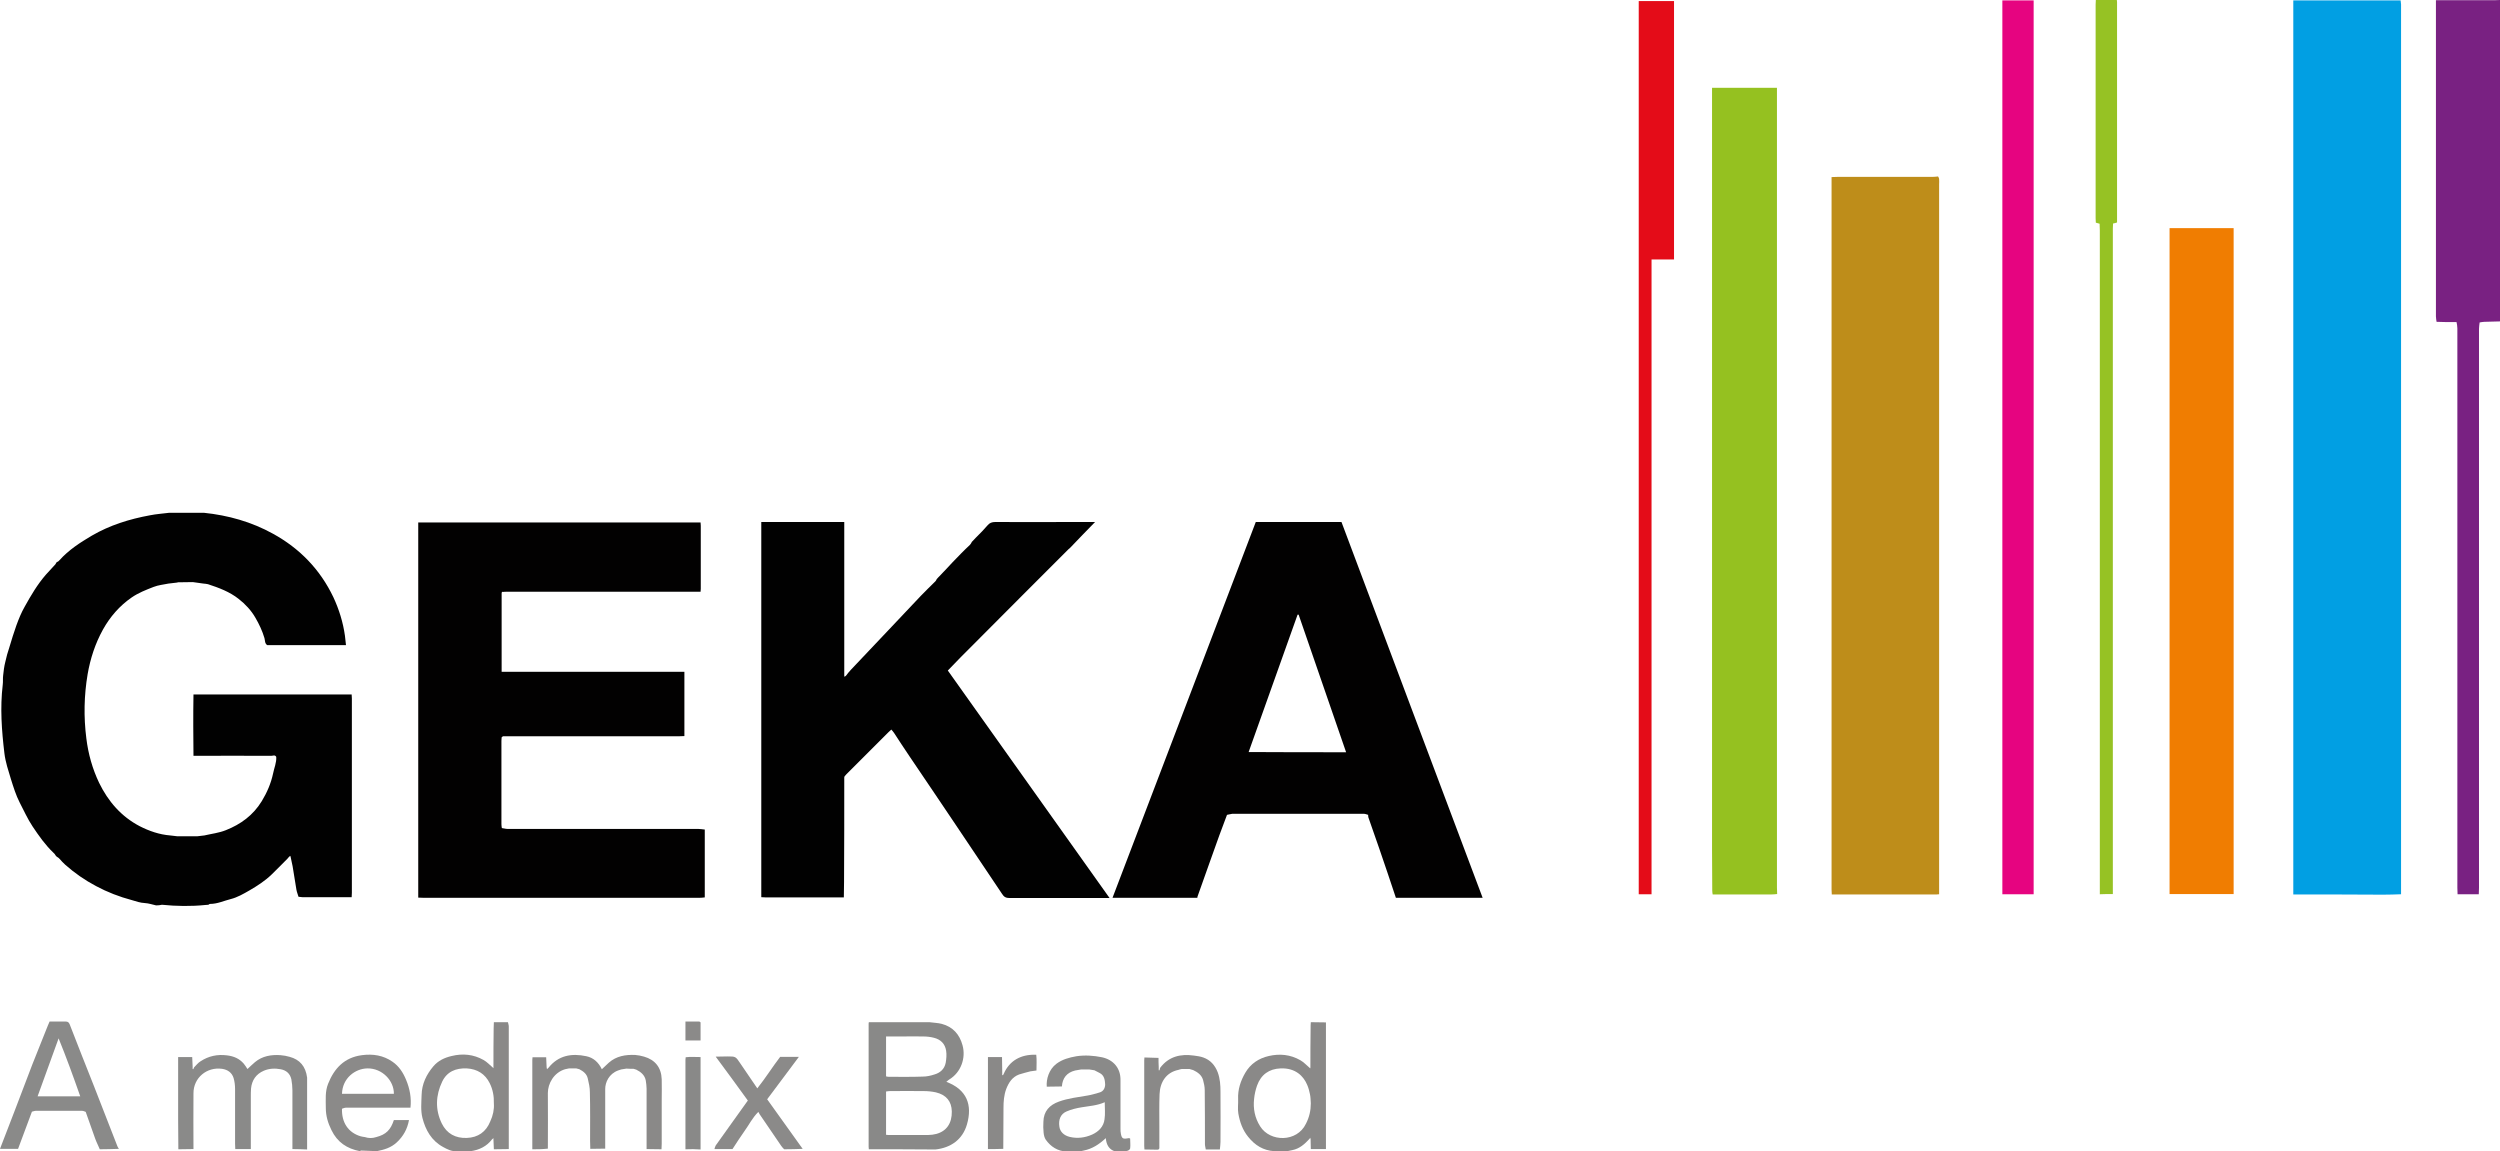 <?xml version="1.0" encoding="UTF-8"?> <svg xmlns="http://www.w3.org/2000/svg" xmlns:xlink="http://www.w3.org/1999/xlink" version="1.1" id="Ebene_1" x="0px" y="0px" viewBox="0 0 1190.1 548.1" style="enable-background:new 0 0 1190.1 548.1;" xml:space="preserve"> <style type="text/css"> .st0{fill:#8A8A89;} .st1{fill:#8A8988;} .st2{fill:#8B8A89;} .st3{fill:#898988;} .st4{fill:#010101;} .st5{fill:#020101;} .st6{fill:#792182;} .st7{fill:#019FE3;} .st8{fill:#BE8D1A;} .st9{fill:#95C120;} .st10{fill:#F07D01;} .st11{fill:#E60480;} .st12{fill:#E40C18;} .st13{fill:#96C224;} </style> <g> <path class="st0" d="M139.2,547c0-9.3,0-18.7,0-28c0-1.7-0.2-3.5-0.5-5.2c-0.6-2.7-2.4-4.3-5.1-4.8c-2.7-0.5-5.4-0.4-8,0.7 c-3.7,1.6-5.7,4.5-6.1,8.5c-0.1,1.3-0.1,2.6-0.1,3.8c0,7.4,0,14.9,0,22.3c0,0.9,0,1.7,0,2.7c-2.5,0-4.8,0-7.4,0 c0-0.8-0.1-1.7-0.1-2.5c0-8.7,0-17.4,0-26.1c0-1.7-0.2-3.5-0.7-5.2c-0.8-2.6-2.8-4-5.5-4.4c-7.3-1-13.6,4.3-13.6,11.6 c-0.1,8.9,0,17.7,0,26.6c-2.4,0-4.8,0.1-7.2,0.1c0-4.8-0.1-9.6-0.1-14.3c0-8.9,0-17.8,0-26.8c0-0.9,0-1.7,0-2.8c2.3,0,4.4,0,6.7,0 c0.1,1.6,0.1,3,0.2,4.5c0,0.4,0,0.8,0,1.2c0.1,0,0.2,0,0.3,0.1c0.1-0.3,0.3-0.6,0.4-0.9c1-1,1.9-2.2,3.1-2.9 c3.8-2.5,8-3.4,12.6-2.8c3.2,0.4,5.8,1.5,7.9,3.9c0.7,0.8,1.2,1.7,1.8,2.6c1.2-1.1,2.4-2.3,3.6-3.3c3.5-2.9,7.7-3.6,12.1-3.3 c1.5,0.1,3,0.4,4.4,0.8c4.8,1.3,7.6,4.5,8.3,9.9c0,0.2,0,0.3,0,0.5c0,11.2,0,22.5,0,33.7C143.9,547.1,141.6,547,139.2,547z"></path> <path class="st1" d="M253.4,547.1c0-14.2,0-28.3,0-42.5c0-0.4,0.1-0.8,0.1-1.3c2.2,0,4.3,0,6.5,0c0.1,1.6,0.1,3.1,0.2,4.5 c0,0.4,0.1,0.8,0.2,1.2c0.2-0.2,0.4-0.5,0.7-0.7c4.7-5.9,11-7,18-5.5c3.4,0.7,5.8,2.9,7.4,6.2c1.2-1.1,2.2-2.1,3.3-3.1 c3.6-3.2,8-3.9,12.6-3.7c1.4,0.1,2.8,0.4,4.2,0.8c5.2,1.5,8.2,5.1,8.4,10.8c0.1,3.4,0,6.7,0,10.1c0,6.9,0,13.7,0,20.6 c0,0.9-0.1,1.7-0.1,2.6c-2.4,0-4.7-0.1-7.1-0.1c0-9.6,0-19.1,0-28.7c0-1.3-0.2-2.7-0.4-4c-0.5-2.5-2.3-4-4.5-5.1 c-0.4-0.1-0.9-0.3-1.3-0.4c-1.1,0-2.2,0-3.4-0.1c-0.8,0.1-1.6,0.3-2.5,0.4c-0.5,0.2-1,0.3-1.5,0.5c-4.3,1.6-6.1,5.6-6.1,8.8 c0,8.4,0,16.9,0,25.3c0,1,0,2.1,0,3.1c-2.4,0-4.7,0.1-7.1,0.1c0-1.3-0.1-2.5-0.1-3.8c0-7.7,0.1-15.5-0.1-23.2c0-2.2-0.5-4.4-1-6.5 c-0.5-2.2-2.1-3.4-4-4.4c-0.5-0.1-1-0.3-1.5-0.4c-1.1,0-2.2,0-3.4,0c-0.6,0.1-1.3,0.3-1.9,0.4c-5.4,1.6-8.2,6.9-8.2,11.3 c0.1,8.8,0,17.7,0,26.5C258.1,547.1,255.8,547.1,253.4,547.1z"></path> <path class="st0" d="M47.5,547.1c-0.7-1.7-1.6-3.4-2.2-5.1c-1.5-4.2-3-8.4-4.5-12.7c-0.6-0.2-1.1-0.5-1.7-0.5c-7.4,0-14.8,0-22.1,0 c-0.6,0-1.2,0.3-1.8,0.4c-2.2,5.9-4.4,11.8-6.6,17.7c-2.9,0-5.7,0-8.6,0c2.3-6,4.6-12,6.9-17.9c2.9-7.4,5.6-14.9,8.5-22.3 c2.2-5.6,4.5-11.2,6.7-16.8c0.5-1.2,0.9-2.3,1.5-3.6c2.6,0,5.1,0,7.7,0c1,0,1.5,0.4,1.9,1.4c3.7,9.7,7.6,19.3,11.4,29 c3.8,9.7,7.5,19.3,11.3,29c0.2,0.4,0.4,0.8,0.7,1.2C53.5,547,50.5,547.1,47.5,547.1z M27.9,494.3c-3.3,9.1-6.6,18.2-10,27.6 c6.9,0,13.4,0,20.3,0C34.9,512.5,31.6,503.4,27.9,494.3z"></path> <path class="st1" d="M224.1,548c-2.2,0-4.5,0-6.7,0c-2.4,0.2-4.5-0.9-6.5-2c-5.5-3-8.3-8-9.8-13.8c-0.9-3.6-0.5-7.2-0.4-10.9 c0.1-5.3,2.3-9.8,5.6-13.7c2.3-2.7,5.3-4.1,8.7-4.9c5.3-1.3,10.4-0.8,15.2,1.9c1.6,0.9,3,2.4,4.4,3.6c0.1,0.1,0.2,0.2,0.3,0.3 c0-0.1,0-0.3,0-0.4c0-6.2,0-12.5,0.1-18.7c0-0.9,0.1-1.9,0.1-2.8c2.2,0,4.5,0,6.7,0c0.1,0.7,0.4,1.3,0.4,2c0,19.5,0,38.9,0,58.4 c-2.4,0-4.8,0.1-7.1,0.1c-0.1-1.6-0.1-3.1-0.2-4.7c0-0.2,0-0.4,0-0.6c-0.2,0.2-0.5,0.4-0.7,0.6C231.7,545.7,228.2,547.4,224.1,548z M235.1,525.3c0.1-3.5-0.5-6.7-2-9.7c-2.2-4.4-5.9-6.7-10.9-7c-5.2-0.2-9.4,1.5-11.7,6.3c-3.1,6.5-3.4,13.3-0.2,19.9 c2.4,4.9,6.6,7.1,11.9,6.9c5.4-0.2,9.2-2.9,11.2-7.9C234.7,531,235.3,528.1,235.1,525.3z"></path> <path class="st2" d="M179.4,548c-2.5-0.1-5-0.2-7.5-0.3c-0.2,0-0.4,0.2-0.6,0.3c-6.1-1.2-10.7-4.2-13.5-10 c-1.7-3.4-2.7-6.8-2.7-10.6c0-3.9-0.4-7.8,1.1-11.5c2.9-7.3,7.7-12.5,16.1-13.6c5.3-0.7,10.2,0.1,14.5,3.1c3.1,2.1,5.1,5.2,6.5,8.6 c1.8,4.3,2.6,8.7,2.1,13.3c-10.2,0-20.4,0-30.7,0c-0.6,0-1.3,0.3-1.9,0.5c-0.2,6.5,2.9,11.3,8.8,13.1c0.7,0.2,1.4,0.3,2.1,0.4 c1.8,0.6,3.6,0.6,5.4,0c4.7-1.2,6.9-3.5,8.4-8.1c2.3,0,4.7,0,7.2,0c-0.8,4.3-2.7,7.7-5.8,10.6C186.1,546.4,182.9,547.3,179.4,548z M187.5,520.7c0.1-6.2-5.5-12.2-12.6-12.1c-5.8,0.1-11.9,4.6-12.1,12.1C171,520.7,179.2,520.7,187.5,520.7z"></path> <path class="st2" d="M373.3,547.1c-0.5-0.5-1-1-1.4-1.6c-3.4-5-6.8-10-10.3-15.1c-0.2-0.3-0.3-0.6-0.6-1.1c-2.9,2.9-4.4,6.1-6.5,9 c-2,2.8-3.9,5.8-5.8,8.7c-2.9,0-5.7,0-8.6,0c0.2-0.6,0.3-1.2,0.6-1.7c3-4.2,6-8.4,9-12.6c2.1-2.9,4.1-5.8,6.3-8.8 c-4.9-6.8-9.9-13.6-15.3-20.9c2.2,0,3.9-0.1,5.6-0.1c3.9,0,3.9,0,6.1,3.3c2.6,3.9,5.3,7.7,8.1,11.9c4-5,7.2-10.2,10.9-15 c2.8,0,5.7,0,8.9,0c-5.2,6.9-10.1,13.6-15.1,20.2c5.7,8,11.3,15.8,16.9,23.6C379.4,547,376.4,547.1,373.3,547.1z"></path> <path class="st3" d="M326.3,547.1c0-14.2,0-28.4,0-42.6c0-0.3,0.1-0.6,0.1-1.2c2.2-0.3,4.5-0.1,7.1-0.1c0,14.8,0,29.4,0,44 C331.1,547,328.7,547,326.3,547.1z"></path> <path class="st2" d="M333.5,486.7c0,2.9,0,5.7,0,8.6c-2.4,0-4.8,0-7.2,0c0-2.9,0-5.8,0-9c2.4,0,4.5,0,6.6,0 C333.1,486.4,333.3,486.5,333.5,486.7z"></path> <path class="st3" d="M413.6,547.1c0-0.4-0.1-0.8-0.1-1.2c0-19.4,0-38.9,0-58.3c0-0.3,0-0.6,0.1-1c4.8,0,9.7,0,14.5,0 c4.8,0,9.5,0,14.3,0c2,0.3,4,0.3,5.9,0.8c5.3,1.4,8.5,5,9.9,10.2c1.7,6.1-0.8,12.9-6.2,16.2c-0.5,0.3-0.9,0.7-1.5,1.2 c9.8,3.7,12.5,11,9.8,20.3c-2.1,7.2-7.7,11.1-15,11.9C434.8,547.1,424.2,547.1,413.6,547.1z M421.8,540.2c0.6,0.1,1,0.1,1.4,0.1 c6.2,0,12.5,0,18.7,0c1.3,0,2.6-0.2,3.8-0.5c4.9-1.3,7.5-5.1,7.4-10.7c-0.1-4.8-2.6-7.9-7.6-9.1c-1.9-0.4-3.8-0.6-5.7-0.6 c-5.4-0.1-10.7,0-16.1,0c-0.6,0-1.2,0.1-1.9,0.2C421.8,526.4,421.8,533.2,421.8,540.2z M421.8,493.4c0,6.5,0,12.7,0,19 c0.5,0.1,0.9,0.2,1.3,0.2c5.4,0,10.7,0.1,16.1-0.1c1.9,0,3.8-0.4,5.6-1c2.8-0.8,4.8-2.6,5.4-5.6c0.3-1.8,0.5-3.8,0.2-5.7 c-0.5-3.3-2.6-5.4-5.9-6.2c-1.6-0.4-3.3-0.6-5-0.6c-3.4-0.1-6.7,0-10.1,0C427,493.4,424.5,493.4,421.8,493.4z"></path> <path class="st1" d="M612.8,548c-2.1,0-4.2,0-6.2,0c-5.2-0.3-9.2-2.8-12.4-6.8c-2.7-3.3-4-7.1-4.7-11.1c-0.4-2.2,0-4.6-0.1-6.9 c-0.2-4.6,1.2-8.7,3.4-12.5c2.5-4.3,6.4-6.9,11.2-8c5.2-1.2,10.3-0.7,15,2c1.6,0.9,3,2.4,4.4,3.6c0.1,0.1,0.2,0.2,0.3,0.3 c0-0.1,0.1-0.2,0.1-0.4c0-6.2,0-12.3,0.1-18.5c0-1,0-2.1,0.1-3.1c2.4,0,4.8,0.1,7.2,0.1c0,20.1,0,40.2,0,60.3c-2.4,0-4.8,0-7.2,0 c0-1.6-0.1-3.2-0.1-4.7c-0.1-0.2-0.1-0.4-0.2-0.7c-0.1,0.2-0.2,0.3-0.3,0.5c-2.3,2.5-4.7,4.7-8.2,5.4 C614.3,547.7,613.5,547.9,612.8,548z M624,525.2c-0.1-1.4-0.1-2.9-0.4-4.3c-0.3-1.5-0.7-3-1.3-4.4c-1.7-4.1-5.5-8.2-12.7-7.9 c-5.4,0.2-9.3,2.9-11.2,8.2c-0.7,2-1.2,4.2-1.4,6.3c-0.5,4.6,0.3,9,2.9,13.1c4.7,7.5,17.5,7.7,21.8-1.3 C623.3,531.8,624,528.6,624,525.2z"></path> <path class="st0" d="M535.1,548.1c-1.4,0-2.9,0-4.3,0c-2.8-0.9-4.1-3-4.4-6.3c-3.2,3-6.5,5.1-10.5,5.9c-0.5,0.1-1,0.2-1.5,0.4 c-0.1,0-0.3,0-0.4,0.1c-2.1,0-4.2,0-6.2,0c-4.3-0.2-7.6-2.3-10-5.7c-0.6-0.9-0.9-2.2-1-3.3c-0.2-1.7-0.2-3.5-0.1-5.2 c0.1-5,2.9-8,7.4-9.6c4.4-1.6,9.1-2.1,13.7-2.9c1.9-0.3,3.7-0.9,5.5-1.4c2-0.5,2.8-2.2,2.8-3.9c-0.1-2-0.4-4.3-2.6-5.4 c-0.8-0.4-1.7-0.9-2.5-1.3c-0.8-0.1-1.7-0.3-2.5-0.4c-1.3,0-2.6,0-3.8,0c-1,0.2-1.9,0.3-2.9,0.5c-4,1-6,3.6-6.3,7.6 c-2.4,0-4.8,0.1-7.2,0.1c-0.3-3.5,1-8.2,4.6-10.9c2.8-2.1,6.1-3,9.6-3.6c4.1-0.6,8.1-0.3,12.1,0.5c5.5,1.2,8.9,5.3,8.8,10.9 c0,7.7,0,15.3,0,23c0,0.9,0,1.8,0.2,2.6c0.4,2.1,1,2.5,3.1,2.1c0.2,0,0.5-0.1,0.7-0.1c0.1,0,0.2,0,0.6,0.2c0,1.5,0.2,3.1,0,4.7 C537.6,547.8,536.3,548,535.1,548.1z M525.9,524.7c-3.6,1.6-7.3,1.8-10.9,2.4c-2.5,0.4-5,1-7.3,2c-2.8,1.2-3.9,3.9-3.4,7.2 c0.3,2.4,2.1,4.2,4.9,4.9c3.7,0.9,7.3,0.4,10.7-1.1c3.1-1.4,5.5-3.8,5.9-7.3C526.2,530.2,525.9,527.6,525.9,524.7z"></path> <path class="st1" d="M552.3,508.3c4.1-5.4,9.7-6.7,16.1-5.8c1.5,0.2,3,0.4,4.4,0.9c3.4,1.2,5.6,3.7,6.9,7.1c1.1,3,1.3,6.1,1.3,9.2 c0.1,8,0,16,0,23.9c0,1.2-0.2,2.4-0.3,3.6c-2.2,0-4.5,0-6.7,0c-0.1-0.8-0.4-1.7-0.4-2.5c0-8.6,0-17.2-0.1-25.8 c0-1.6-0.4-3.3-0.8-4.8c-0.7-2.4-2.6-3.7-4.7-4.7c-0.6-0.2-1.2-0.3-1.7-0.5c-1.3,0-2.6,0-3.8,0c-0.5,0.1-1,0.2-1.5,0.4 c-5.9,1.2-8.8,5.9-9,11.6c-0.2,5-0.1,10-0.1,15c0,3.3,0,6.5,0,9.8c0,0.7,0.2,1.5-0.9,1.6c-2.1,0-4.2-0.1-6.2-0.1 c0-0.6-0.1-1.1-0.1-1.7c0-13.6,0-27.1,0-40.7c0-0.5,0.1-1,0.1-1.4c2.2,0.1,4.5,0.1,6.7,0.2c0,1.4,0,2.8,0.1,4.3c0,0.5,0,1.1,0,1.6 c0.1,0,0.3,0,0.4,0C552,509,552.2,508.7,552.3,508.3z"></path> <path class="st1" d="M470.3,547c0-14.5,0-29.1,0-43.8c2.2,0,4.3,0,6.7,0c0,2.3,0.1,4.6,0.1,6.9c0,0.6,0,1.1,0,1.7 c0.1,0,0.2,0,0.4,0c0.1-0.3,0.3-0.5,0.4-0.8c2.6-5.9,7.9-9.2,15.4-8.9c0.3,2.5,0.1,5,0.1,7.5c-1,0.1-2,0.3-2.9,0.4 c-1.8,0.5-3.6,0.9-5.4,1.5c-3.2,1.2-4.9,3.8-6.1,6.9c-1.1,3-1.3,6-1.3,9.1c-0.1,6.5,0,12.9-0.1,19.4C475.1,547,472.7,547,470.3,547 z"></path> <path class="st4" d="M74.3,431c-1.8-0.4-3.5-1-5.3-1.1c-2.2-0.1-4.2-0.8-6.2-1.4c-6-1.6-11.7-3.8-17.1-6.7 c-5.3-2.8-10.2-6.2-14.7-10.2c-0.9-0.8-1.8-1.8-2.6-2.7c-0.2-0.2-0.3-0.3-0.5-0.5c0,0,0,0,0,0c-0.3-0.2-0.6-0.4-0.9-0.6 c-0.1-0.1-0.3-0.3-0.4-0.4c-0.2-0.3-0.4-0.6-0.6-0.9c0,0,0,0,0,0c-0.2-0.2-0.3-0.3-0.5-0.5c-3.9-3.7-7-8.1-10-12.6 c-2.4-3.6-4.1-7.5-6.1-11.3c-1.8-3.5-3-7.4-4.2-11.2c-1.2-4-2.6-8.1-3.1-12.3c-1.3-10.8-2.1-21.7-0.8-32.6c0.2-1.5,0-3,0.2-4.5 c0.2-2.1,0.5-4.3,1-6.3c0.5-2.4,1.2-4.8,2-7.2c1-3.4,2.1-6.9,3.3-10.3c1.1-3,2.3-6,3.9-8.8c3-5.4,6.1-10.7,10.2-15.4 c1.5-1.6,3-3.2,4.5-4.9c0.2-0.3,0.3-0.6,0.5-0.9c0,0,0,0,0,0c0.3-0.2,0.6-0.3,0.9-0.5c0,0,0,0,0,0c0.2-0.2,0.3-0.3,0.5-0.5 c4.4-4.9,9.8-8.4,15.4-11.7c8.6-5,17.9-7.9,27.7-9.7c3-0.6,6.1-0.8,9.2-1.2c0.9,0,1.7,0,2.6,0c3.7,0,7.5,0,11.2,0 c0.9,0,1.7,0,2.6,0c11.6,1.2,22.7,4.3,33,10c12.7,7,22.4,17,28.7,30.2c2.7,5.8,4.6,11.9,5.5,18.3c0.2,1.5,0.3,3,0.5,4.5 c-12.5,0-25,0-37.5,0c-1.2-0.8-1-2.2-1.3-3.3c-1-3.4-2.5-6.6-4.3-9.7c-2-3.5-4.8-6.5-8-9c-4.3-3.4-9.4-5.3-14.6-7 c-0.7-0.2-1.5-0.2-2.2-0.3c-1.7-0.2-3.4-0.5-5-0.7c-2.4,0-4.9,0.1-7.3,0.1c0,0,0,0.1,0,0.1c-1.4,0.2-2.9,0.3-4.3,0.5 c-2.4,0.5-4.8,0.7-7.1,1.6c-3.6,1.4-7.2,2.8-10.4,5c-5.8,4-10.3,9.2-13.7,15.3c-3.7,6.7-6,13.8-7.3,21.3 c-1.7,10.1-1.9,20.3-0.6,30.5c0.9,7.4,2.9,14.5,6.1,21.2c4.3,8.8,10.5,16,19.3,20.6c4.5,2.3,9.4,4,14.5,4.4 c1.1,0.1,2.3,0.3,3.4,0.4c3.2,0,6.3,0,9.5,0c1.1-0.1,2.3-0.3,3.4-0.4c3.4-0.8,7-1.2,10.2-2.5c7.1-2.8,13-7.1,17.1-13.8 c2.5-4.1,4.4-8.5,5.4-13.2c0.5-2.6,1.7-5.2,1.5-7.9c-0.6-1.1-1.6-0.5-2.3-0.5c-12.4-0.1-24.7,0-37.1,0c0-4.7-0.1-9.4-0.1-14.1 c0-5,0-10,0.1-15.1c16.3,0,32.7,0,49,0c8.8,0,17.5,0,26.3,0c0,0.6,0.1,1.3,0.1,1.9c0,30.8,0,61.6,0,92.5c0,0.7-0.1,1.4-0.1,2.1 c-7.8,0-15.6,0-23.4,0c-0.6,0-1.2-0.2-1.9-0.2c-0.3-1.1-0.8-2.2-1-3.4c-0.6-3.7-1.2-7.4-1.8-11.1c-0.3-1.6-0.7-3.1-1-4.7 c-0.1-0.1-0.1-0.2-0.2-0.3c-0.1,0.1-0.2,0.3-0.4,0.4c0,0,0,0,0,0c-0.3,0.3-0.6,0.6-0.8,0.9c-2.5,2.5-5,5.1-7.6,7.6 c-3.1,3-6.8,5.4-10.6,7.6c-2.8,1.6-5.7,3.3-8.9,4.1c-3.2,0.8-6.3,2.3-9.8,2.3c-0.3,0-0.6,0.3-0.8,0.4c-0.5,0-0.9,0.1-1.4,0.1 c-6.9,0.7-13.8,0.6-20.7-0.1C76.3,430.9,75.3,431,74.3,431z"></path> <path class="st4" d="M508.7,261.4c-7.4,7.4-14.8,14.8-22.2,22.2c-9.7,9.7-19.4,19.5-29.1,29.2c-2,2-4,4.1-6.2,6.4 c25.5,36,51.2,71.9,77,108.3c-1.1,0-1.7,0-2.3,0c-15.1,0-30.2,0-45.3,0c-1.7,0-2.7-0.5-3.6-2c-7.3-11-14.7-21.8-22-32.8 c-7.3-10.8-14.5-21.6-21.8-32.3c-2.6-3.8-5.1-7.7-7.6-11.5c-0.3-0.5-0.8-1-1.3-1.6c-0.5,0.5-1,0.9-1.4,1.3 c-6.7,6.7-13.3,13.3-20,20c-0.3,0.3-0.5,0.6-0.8,0.9c-0.1,0.2-0.2,0.4-0.2,0.6c0,16.6,0,33.1-0.1,49.7c0,2.5-0.1,4.9-0.1,7.4 c-12.4,0-24.8,0-37.2,0c-0.7,0-1.4-0.1-2.1-0.1c0-0.8,0-1.6,0-2.4c0-57.8,0-115.7,0-173.5c0-0.9,0-1.7,0-2.7c13.2,0,26.3,0,39.5,0 c0,0.9,0,1.8,0,2.7c0,22.6,0,45.2,0,67.8c0,0.9,0,1.8,0,2.6c0,0.2,0.1,0.4,0.1,0.6c0.2-0.2,0.4-0.3,0.7-0.5c0.8-1,1.5-2,2.4-2.9 c6.5-6.9,13-13.7,19.5-20.6c4.6-4.8,9.1-9.7,13.7-14.5c2.1-2.2,4.4-4.4,6.6-6.6c0.2-0.2,0.3-0.3,0.5-0.5c0,0,0,0,0,0 c0.2-0.3,0.4-0.6,0.5-0.9c0.3-0.3,0.6-0.7,0.9-1c0.2-0.2,0.3-0.3,0.5-0.5c0.6-0.7,1.3-1.3,1.9-2c0.1-0.1,0.3-0.3,0.4-0.4 c2.6-2.8,5.2-5.6,7.9-8.3c1.4-1.4,2.8-2.8,4.2-4.1c0.1-0.2,0.3-0.3,0.4-0.5c0,0,0,0,0,0c0.2-0.3,0.4-0.6,0.5-0.9 c0.6-0.7,1.2-1.3,1.9-2c0.1-0.1,0.3-0.3,0.4-0.4c1.8-1.8,3.6-3.6,5.2-5.5c1-1.2,2.1-1.6,3.7-1.6c11.9,0.1,23.8,0,35.7,0 c3.7,0,7.5,0,11.8,0c-4.1,4.2-7.9,8.1-11.6,12c-0.2,0.2-0.3,0.3-0.5,0.5c0,0,0,0,0,0C509,261.1,508.9,261.2,508.7,261.4z"></path> <path class="st5" d="M238.9,281.9c0,0.2-0.1,0.3-0.1,0.5c0,12.4,0,24.8,0,37.4c28.9,0,57.8,0,87,0c0,10.4,0,20.5,0,30.6 c-1,0-1.9,0.1-2.9,0.1c-27.1,0-54.1,0-81.2,0c-0.7,0-1.4,0-2.2,0c-0.2,0-0.4,0.3-0.7,0.5c0,0.6-0.1,1.1-0.1,1.7 c0,13.2,0,26.4,0,39.6c0,0.6,0.1,1.3,0.2,1.9c0.9,0.1,1.8,0.4,2.7,0.4c30.3,0,60.6,0,90.8,0c1,0,2,0.2,3.1,0.3 c0,10.8,0,21.5,0,32.3c-0.9,0.1-1.9,0.2-2.8,0.2c-43.6,0-87.1,0-130.7,0c-1,0-1.9-0.1-2.9-0.1c0-0.8,0-1.6,0-2.4 c0-57.8,0-115.7,0-173.5c0-0.9,0-1.7,0-2.7c44.8,0,89.5,0,134.4,0c0,0.5,0.1,1,0.1,1.6c0,10,0,20,0,30c0,0.5-0.1,0.9-0.1,1.4 c-30.8,0-61.6,0-92.5,0c-0.6,0-1.1,0-1.7,0.1C239.2,281.5,239.1,281.8,238.9,281.9z"></path> <path class="st5" d="M584.1,387.9c-1.2,3.3-2.5,6.6-3.7,9.9c-3.4,9.6-6.9,19.2-10.3,28.9c-0.1,0.2-0.1,0.5-0.1,0.7 c-13.4,0-26.7,0-40.4,0c22.8-59.8,45.5-119.3,68.2-178.9c13.5,0,27.1,0,40.8,0c22.4,59.6,44.7,119.2,67.2,178.9 c-13.8,0-27.5,0-41.3,0c-2.6-7.8-5.2-15.6-7.9-23.4c-1.7-5-3.5-10-5.2-14.9c-0.1-0.4-0.1-0.8-0.1-1.2c-0.7-0.2-1.4-0.5-2.1-0.5 c-8,0-16,0-24,0c-12.9,0-25.7,0-38.6,0C585.7,387.5,584.9,387.8,584.1,387.9z M640.8,358.1c-7.6-22-15.1-43.8-22.6-65.5 c-0.2,0-0.3,0-0.5,0c-7.8,21.8-15.5,43.5-23.3,65.4C610,358.1,625.3,358.1,640.8,358.1z"></path> <path class="st6" d="M1159.9,153.2c-0.1-0.9-0.3-1.7-0.3-2.6c0-49.3,0-98.7,0-148c0-0.7,0-1.4,0-2.5c1,0,1.9,0,2.7,0 c8.4,0,16.8,0,25.2,0c0.9,0,1.8-0.1,2.6-0.1c0,51,0,102,0,153c-2.5,0.1-5,0.1-7.5,0.2c-0.7,0-1.5,0.2-2.2,0.3c-0.1,1-0.3,2-0.3,3 c0,88.7,0,177.4,0,266.1c0,1-0.1,2.1-0.1,3.1c-3.4,0-6.7,0-10.1,0c0-1-0.1-2.1-0.1-3.1c0-88.8,0-177.5,0-266.3c0-1-0.2-2-0.4-3 C1166.3,153.4,1163.1,153.3,1159.9,153.2z"></path> <path class="st7" d="M1091.7,425.8c0-0.9,0-1.8,0-2.6c0-139.9,0-279.8,0-419.8c0-1,0-2,0-3.2c17.2,0,34.1,0,51.1,0 c0.1,0.6,0.1,1.3,0.2,1.9c0,0.8,0,1.6,0,2.4c0,139.4,0,278.7,0,418.1c0,1,0,2.1,0,3.1c-2.9,0.1-5.7,0.2-8.6,0.2 C1120.2,425.8,1106,425.8,1091.7,425.8z"></path> <path class="st8" d="M872,425.8c0-0.8-0.1-1.6-0.1-2.4c0-112.2,0-224.5,0-336.7c0-0.8,0-1.6,0-2.4c1,0,2.1-0.1,3.1-0.1 c15,0,30,0,45,0c0.9,0,1.7-0.1,2.6-0.2c0.2,0.4,0.5,0.8,0.5,1.3c0.1,0.8,0,1.6,0,2.4c0,111.7,0,223.4,0,335.1c0,1,0,1.9,0,2.9 c-0.4,0-0.8,0.1-1.2,0.1C905.4,425.8,888.7,425.8,872,425.8z"></path> <path class="st9" d="M815.3,425.8c-0.1-0.6-0.2-1.3-0.2-1.9c0-6.5-0.1-12.9-0.1-19.4c0-119.6,0-239.2,0-358.8c0-1.3,0-2.5,0-3.9 c10.4,0,20.5,0,30.9,0c0,1.2,0,2.3,0,3.4c0,125.8,0,251.5,0,377.3c0,1,0.1,2.1,0.1,3.1c-1,0.1-1.9,0.2-2.9,0.2 C833.9,425.8,824.6,425.8,815.3,425.8z"></path> <path class="st10" d="M1032.8,108.6c10.2,0,20.3,0,30.5,0c0,105.7,0,211.3,0,317c-10.1,0-20.2,0-30.5,0 C1032.8,320,1032.8,214.4,1032.8,108.6z"></path> <path class="st11" d="M968.1,425.7c-5,0-9.9,0-14.9,0c0-141.9,0-283.6,0-425.5c4.9,0,9.8,0,14.9,0 C968.1,141.9,968.1,283.7,968.1,425.7z"></path> <path class="st12" d="M786.2,425.7c-2.3,0-4.1,0-6.1,0c0-141.8,0-283.4,0-425.2c5.7,0,11.2,0,16.8,0c0,41,0,81.9,0,123 c-3.6,0-7.1,0-10.7,0C786.2,224.4,786.2,324.9,786.2,425.7z"></path> <path class="st13" d="M997.7,0c3.3,0,6.7,0,10,0c0,0.3,0.1,0.6,0.1,1c0,35,0,70,0,104.9c-0.6,0.2-1.2,0.4-1.9,0.5 c0,0.8-0.1,1.6-0.1,2.4c0,105,0,210.1,0,315.1c0,0.6,0,1.1,0,1.7c-2.1,0-4.1,0-6.2,0.1c0-1,0-2.1,0-3.1c0-104.3,0-208.5,0-312.8 c0-1.1-0.1-2.2-0.1-3.3c-0.6-0.2-1.2-0.3-1.8-0.5c0-0.7-0.1-1.4-0.1-2.1c0-33.9,0-67.8,0-101.7C997.6,1.4,997.7,0.7,997.7,0z"></path> </g> </svg> 